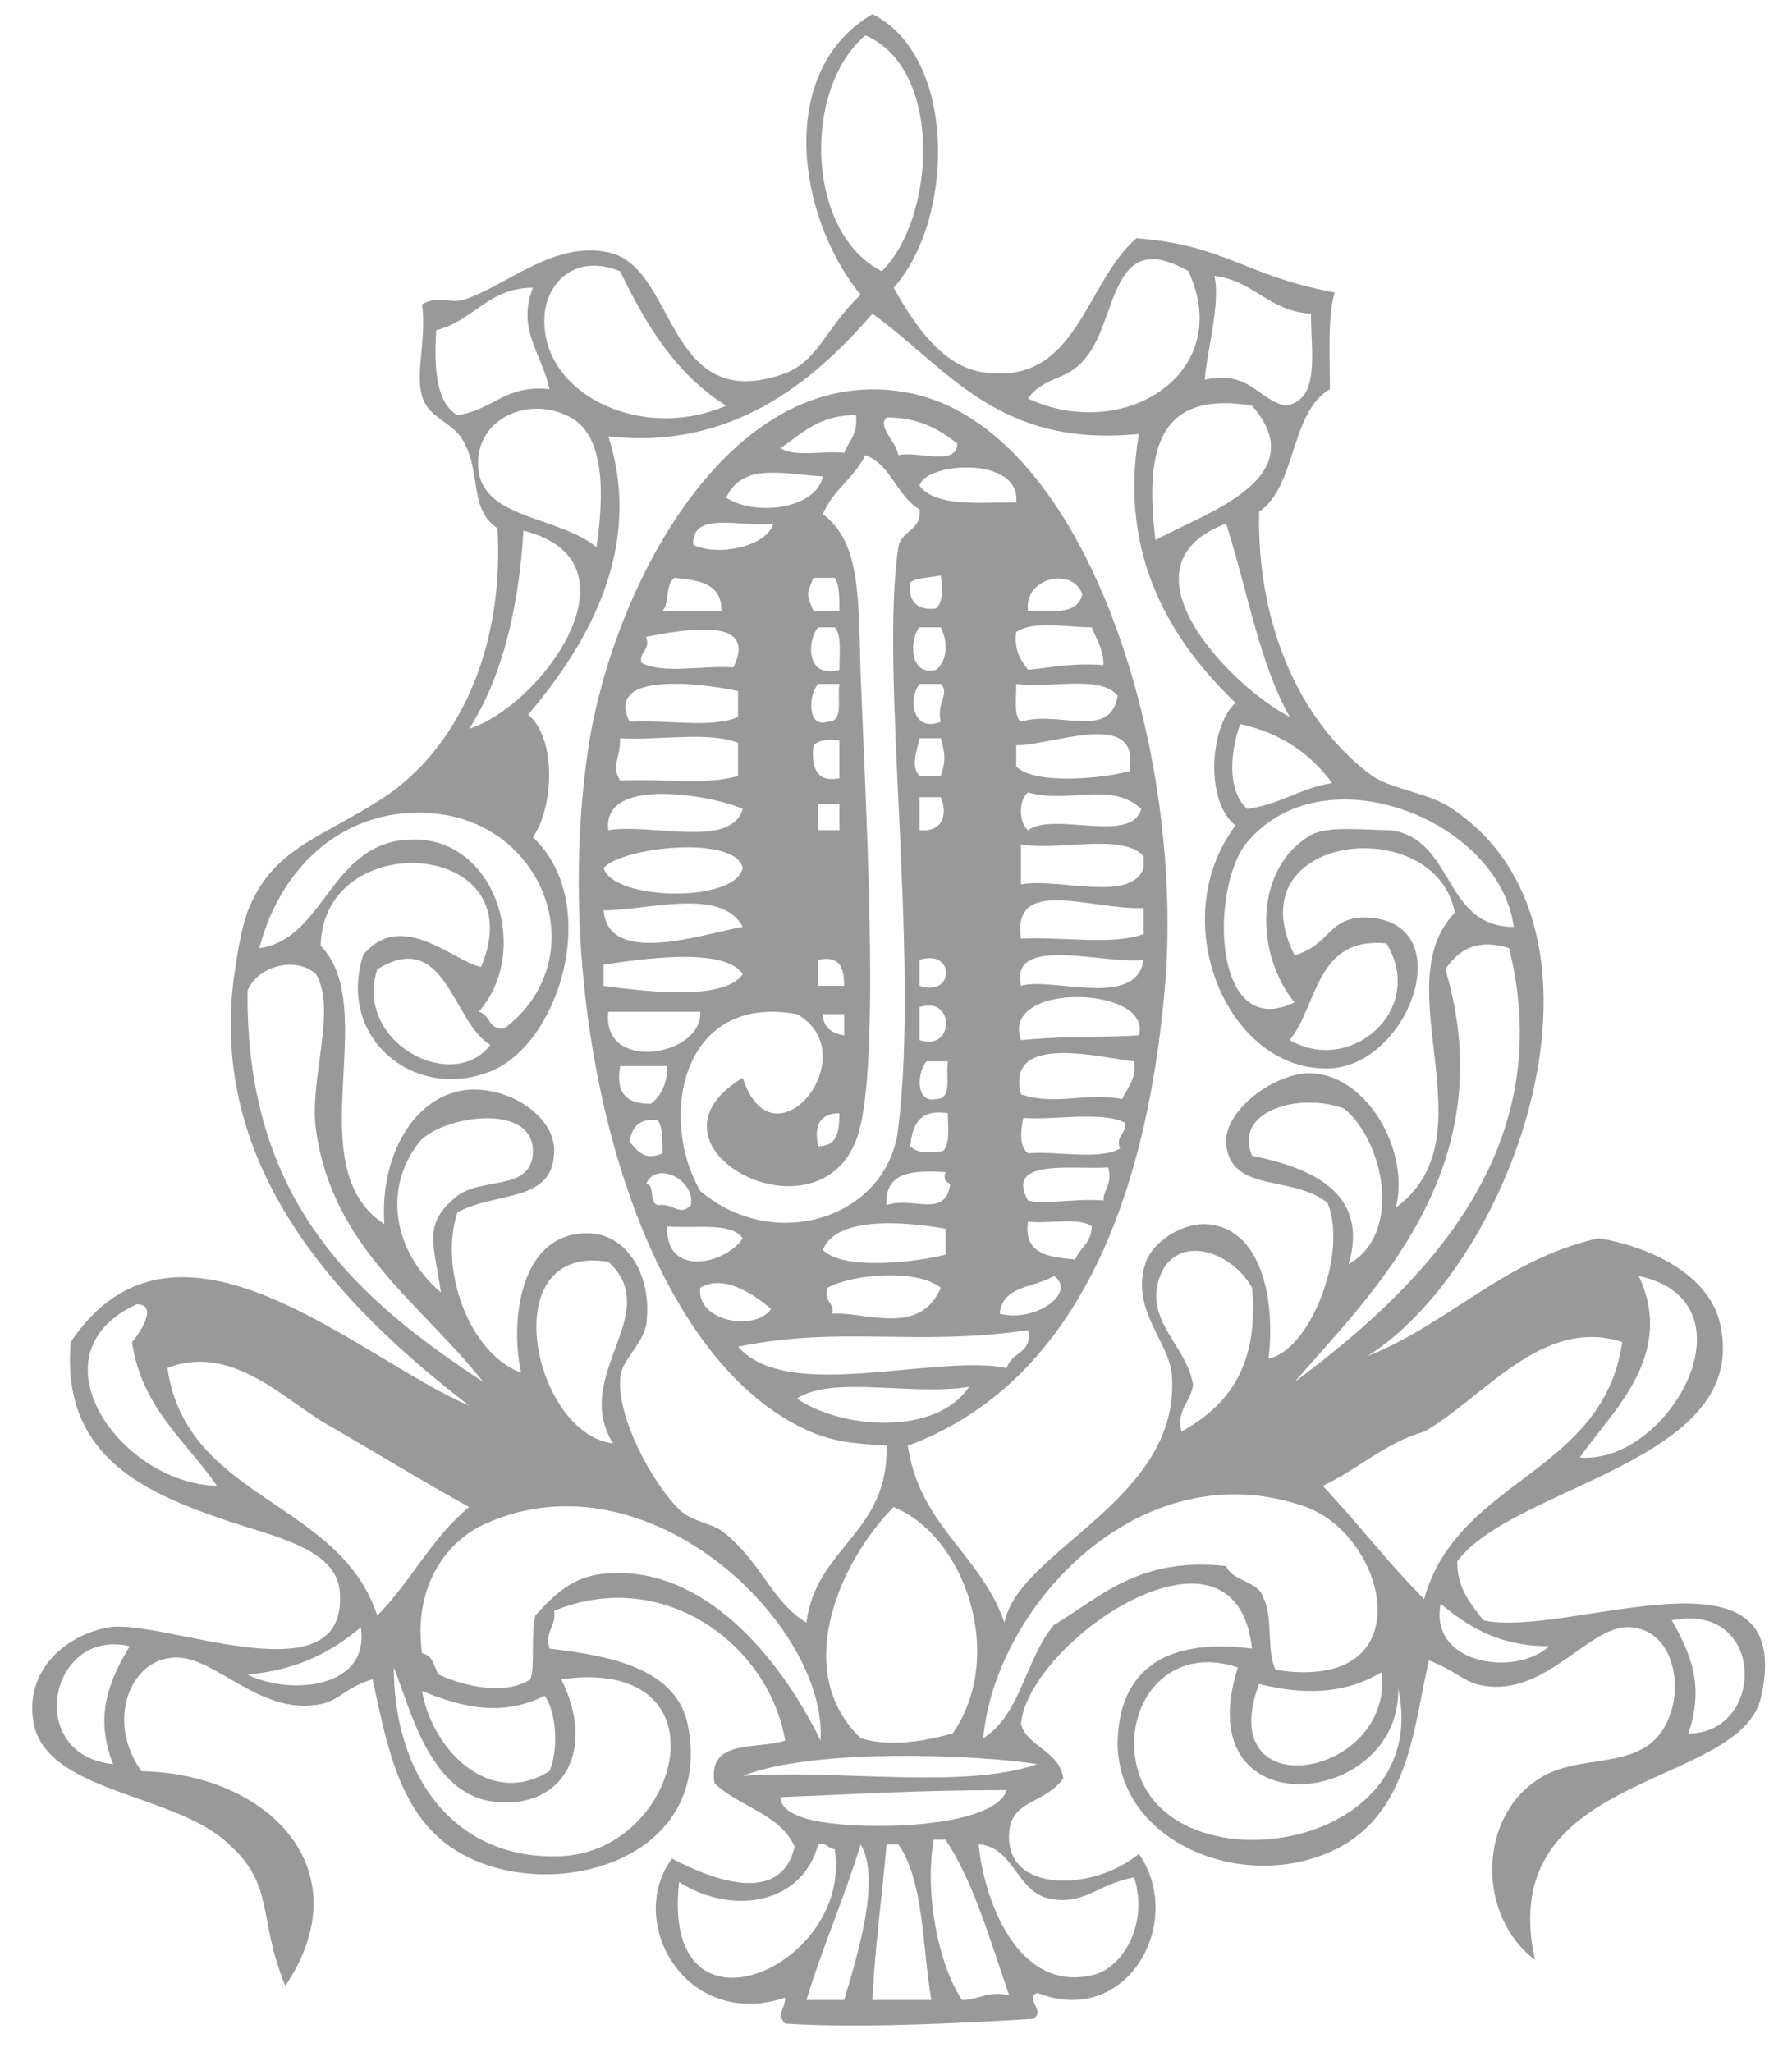 <?xml version="1.0" encoding="utf-8"?>
<!-- Generator: Adobe Illustrator 26.2.1, SVG Export Plug-In . SVG Version: 6.00 Build 0)  -->
<svg version="1.1" id="Layer_1" xmlns="http://www.w3.org/2000/svg" xmlns:xlink="http://www.w3.org/1999/xlink" x="0px" y="0px"
	 viewBox="0 0 76 87" style="enable-background:new 0 0 76 87;" xml:space="preserve">
<style type="text/css">
	.st0{fill-rule:evenodd;clip-rule:evenodd;fill:#999999;}
</style>
<path class="st0" d="M37.9,12.2c0.9,1.6,2.1,3.4,3.9,3.6c3.9,0.5,4.2-3.8,6.4-5.7c3.8,0.3,4.6,1.6,8.4,2.3c-0.3,1.1-0.2,2.7-0.2,4.1
	c-1.7,1-1.4,4.1-3,5.2c-0.1,4.9,1.8,9,4.8,11.2c0.9,0.6,2.4,0.7,3.4,1.4c7.6,5.1,2.7,19.2-3.6,23.2c3.5-1.4,5.8-4.1,9.8-5
	c2.4,0.4,4.9,1.7,5.2,3.9c1,5.6-8.8,6.6-11.2,9.8c0,1.2,0.6,1.8,1.1,2.5c3.6,0.8,13.3-3.7,11.8,3.2c-0.8,4-11.4,3.1-9.6,11.2
	c-2.5-1.9-2.4-6.1,0.2-7.7c1.4-0.9,3.3-0.5,4.6-1.4c1.7-1.2,1.5-4.8-0.7-5c-1.7-0.2-3.5,2.8-6.1,2.5c-1-0.1-1.2-0.6-2.5-1.1
	c-0.6,2.6-0.8,6-3.4,7.7c-3.8,2.4-9.7,0.3-9.8-4.1c0-3,1.8-4.6,5.7-4.1c-0.7-6.3-9.5-0.3-9.8,3.2c0.3,1,1.6,1.1,1.8,2.3
	c-0.8,1.1-2.2,0.9-2.3,2.3c-0.2,2.6,3.6,2.5,5.5,0.9c2,2.9-0.5,7.4-4.3,5.9c-0.6,0.2,0.4,0.8-0.2,1.1c-3.3,0.2-7.5,0.4-10.5,0.2
	c-0.4-0.4,0-0.6,0-1.1c-4.2,1.4-6.8-3.2-4.8-5.9c1.5,0.8,4.6,2.1,5.2-0.5c-0.6-1.4-2.4-1.7-3.4-2.7c-0.3-1.9,1.8-1.4,3-1.8
	c-0.7-4.1-5.2-7.4-9.8-5.5c0.1,0.7-0.4,0.8-0.2,1.6c2.5,0.3,5.5,0.8,5.9,3.4c1,5.7-6,7.5-9.8,5.2c-2.5-1.5-3-4.6-3.6-7.3
	c-1.3,0.4-1.4,1-2.5,1.1c-2.5,0.3-4.4-2.3-6.1-2C5.5,70.5,4.5,73,6,75.1c5.4,0.1,9.4,4.2,6.1,9.1c-1.2-2.9-0.4-4.3-2.5-6.1
	c-2.3-2.1-7.8-2.1-8.2-5.2c-0.3-2.2,1.5-3.6,3.2-3.9c2.3-0.4,10.3,3.2,9.8-1.6c-0.2-1.8-3-2.3-5-3c-3.5-1.2-6.8-2.8-6.4-7.5
	c4.5-6.7,12.2,0.7,16.9,2.7c-5.2-4-11-9.8-10-18c0.1-0.7,0.3-2.3,0.7-3.2c1.1-2.5,3.1-2.9,5.7-4.6c3-2,5.1-6.1,4.8-11.4
	c-1.2-0.8-0.7-2.3-1.4-3.6c-0.4-0.9-1.5-1-1.8-2c-0.3-1,0.2-2.4,0-3.9c0.7-0.4,1.2,0,1.8-0.2c1.8-0.6,3.8-2.5,6.1-2
	c2.9,0.6,2.4,6.8,7.3,5.2c1.6-0.5,1.9-2,3.4-3.4C33.8,9.2,32.9,3,37,0.6C40.6,2.4,40.5,9.3,37.9,12.2 M36.7,1.5
	c-2.7,2.3-2.5,8.4,0.7,10C39.7,9.2,40,2.9,36.7,1.5z M50.4,11.5c-3.3-1.9-3,2-4.3,3.6c-0.8,1.1-1.8,0.8-2.5,1.8
	C47.7,18.8,52.4,15.8,50.4,11.5z M26.3,11.5c-2-0.8-3.1,0.6-3.2,1.8c-0.3,3.3,4,5.5,7.7,3.9C28.7,15.9,27.4,13.8,26.3,11.5z
	 M51.1,16.1c1.9-0.4,2.2,0.8,3.4,1.1c1.5-0.2,1.1-2.2,1.1-3.9c-1.8-0.1-2.4-1.4-4.1-1.6C51.8,12.8,51.1,15.3,51.1,16.1z M18.5,14
	c-0.1,1.6,0,3.1,0.9,3.6c1.5-0.2,2-1.3,3.9-1.1c-0.3-1.5-1.4-2.5-0.7-4.3C20.7,12.2,20.1,13.6,18.5,14z M37,13.3
	c-2.5,2.9-6,5.8-11.2,5.2c1.6,5-1.2,9.2-3.4,11.8c1.2,1,1.1,3.9,0.2,5.2c3,2.8,1.1,9-2,10c-3.1,1.1-6.3-1.5-5.2-5
	c1.6-2,3.9,0.3,5,0.5c2.3-5.4-6.7-6-6.8-0.9c2.6,2.7-1,9.4,2.7,11.8c-0.2-2.8,1.2-5.5,3.6-5.7c1.8-0.1,3.7,1.2,3.6,2.7
	c-0.1,2.1-2.4,1.6-4.1,2.5c-0.8,2.4,0.5,6,2.7,6.8c-0.5-2.3,0-6.1,3-5.9c1.5,0.1,2.6,1.8,2.3,3.9c-0.2,0.9-1.1,1.5-1.1,2.3
	c-0.1,1.6,1.3,4.3,2.5,5.5c0.5,0.5,1.4,0.6,1.8,0.9c1.7,1.3,2.1,3,3.6,3.9c0.4-3.2,3.5-3.8,3.4-7.5c-1.2-0.1-1.9-0.1-3-0.5
	c-7.8-3.1-11.4-18.2-9.6-29.4c1.1-6.6,5.9-15.9,13.2-14.8c7.7,1.1,12.1,15,11.2,25.3c-0.8,9.2-3.9,16.8-10.9,19.4
	c0.5,3.4,3.1,4.6,4.1,7.5c0.6-3.1,7.5-5.2,7.1-10.5c-0.1-1.4-1.8-2.8-1.1-4.8c0.3-0.8,1.4-1.6,2.5-1.6c2.4,0.1,3,3.2,2.7,5.7
	c1.7-0.3,3.4-4.4,2.5-6.6c-1.5-1.2-4.1-0.4-4.3-2.5c-0.1-1.4,2-3,3.6-3c2.4,0.1,4.2,3.3,3.6,5.7c4.1-3-0.5-9.4,2.5-12.5
	c-0.8-4.3-9.4-3.4-6.8,1.8c1.5-0.4,1.4-1.6,3-1.6c4.2,0.1,1.8,6.6-1.8,6.4C52,45.2,49.4,39,52.4,35c-1.3-1-1.1-4.2,0-5.2
	c-2.6-2.5-5-6.1-4.1-11.4C42.3,19,40.2,15.6,37,13.3z M49,22.9c2-1.1,6.8-2.6,4.1-5.7C48.9,16.5,48.6,19.4,49,22.9z M24.2,17.7
	c-1.8-1-4.2,0.1-3.9,2.3c0.3,2,3.4,1.9,5,3.2C25.6,21.1,25.7,18.5,24.2,17.7z M33.1,19c0.6,0.4,1.8,0.1,2.7,0.2
	c0.2-0.5,0.6-0.8,0.5-1.6C34.7,17.6,34,18.4,33.1,19z M38.1,19.3c0.8-0.2,2.5,0.5,2.5-0.5c-0.8-0.6-1.6-1.1-3-1.1
	C37.2,18.1,38,18.7,38.1,19.3z M36.7,19.3c-0.5,1-1.4,1.5-1.8,2.5c1.6,1.2,1.5,3.5,1.6,6.8c0.2,5.3,0.8,15.6,0,19.1
	c-1.2,5.5-10,1-5-2c1.3,4,5.3-1,2.3-2.7c-4.9-0.9-5.9,4.4-4.1,7.5c3.2,2.7,8,1.1,8.4-2.7c0.9-7.4-0.8-19.3,0-24.6
	c0.1-0.7,1-0.7,0.9-1.6C38,21,37.8,19.7,36.7,19.3z M30.8,21.1c1.2,0.8,3.8,0.5,4.1-0.9C33.2,20.1,31.5,19.6,30.8,21.1z M39,20.6
	c0.7,0.9,2.5,0.7,4.1,0.7C43.3,19.3,39.2,19.6,39,20.6z M29.4,23.1c1,0.5,3.1,0.1,3.4-0.9C31.6,22.4,29.3,21.6,29.4,23.1z M52,22.2
	c-4.8,1.8,0.2,6.9,2.7,8.2C53.4,28.1,52.9,25,52,22.2z M19.9,30.9c3.1-1,7.5-7.1,2.3-8.4C22,25.8,21.3,28.7,19.9,30.9z M28.1,25.9
	c0.8,0,1.7,0,2.5,0c0-1.2-1-1.3-2-1.4C28.2,24.8,28.4,25.6,28.1,25.9z M34.5,25.9c0.4,0,0.8,0,1.1,0c0-0.6,0-1.1-0.2-1.4
	c-0.3,0-0.6,0-0.9,0C34.2,25.2,34.2,25.2,34.5,25.9z M38.6,24.7c-0.1,0.8,0.3,1.2,1.1,1.1c0.3-0.3,0.3-0.8,0.2-1.4
	C39.4,24.5,38.8,24.5,38.6,24.7z M43.6,25.9c1,0,2.1,0.2,2.3-0.7C45.5,24,43.4,24.5,43.6,25.9z M27.4,27c0.2,0.6-0.3,0.6-0.2,1.1
	c0.9,0.5,2.6,0.1,3.9,0.2C32.2,26.1,29,26.7,27.4,27z M35.6,28.4c0-0.7,0.1-1.5-0.2-1.8c-0.2,0-0.5,0-0.7,0
	C34.2,27.2,34.2,28.8,35.6,28.4z M39.7,28.4c0.5-0.4,0.5-1.2,0.2-1.8c-0.3,0-0.6,0-0.9,0C38.6,27,38.5,28.7,39.7,28.4z M43.1,26.8
	c-0.1,0.8,0.2,1.2,0.5,1.6c1-0.1,1.9-0.3,3.2-0.2c0-0.7-0.3-1.1-0.5-1.6C45.3,26.6,43.8,26.3,43.1,26.8z M26.7,30.6
	c1.5-0.1,3.5,0.3,4.6-0.2c0-0.4,0-0.8,0-1.1C29.9,29,25.6,28.4,26.7,30.6z M35.1,30.6c0.7,0,0.4-0.9,0.5-1.6c-0.3,0-0.6,0-0.9,0
	C34.3,29.4,34.2,30.9,35.1,30.6z M39.9,30.6c-0.2-0.8,0.4-1.2,0-1.6c-0.3,0-0.6,0-0.9,0C38.5,29.6,38.7,31.1,39.9,30.6z M43.3,30.6
	c1.6-0.5,3.8,0.8,4.1-1.1c-0.7-0.9-2.9-0.3-4.3-0.5C43.1,29.7,43,30.4,43.3,30.6z M52.9,34.3c1.4-0.2,2.3-0.9,3.6-1.1
	c-0.9-1.2-2.1-2.1-3.9-2.5C52.2,31.8,52,33.5,52.9,34.3z M43.1,31.6c0,0.3,0,0.6,0,0.9c0.8,0.8,3.7,0.5,4.8,0.2
	C48.4,30,44.7,31.6,43.1,31.6z M26.3,33.1c1.7-0.1,3.7,0.2,5-0.2c0-0.5,0-0.9,0-1.4c-1.2-0.5-3.4-0.1-5-0.2
	C26.3,32.3,25.9,32.4,26.3,33.1z M34.5,31.6c-0.1,0.9,0.1,1.6,1.1,1.4c0-0.5,0-1.1,0-1.6C35.1,31.3,34.7,31.4,34.5,31.6z M39,32.9
	c0.3,0,0.6,0,0.9,0c0.2-0.6,0.2-0.9,0-1.6c-0.3,0-0.6,0-0.9,0C38.9,31.8,38.6,32.5,39,32.9z M43.6,35.2c1.1-0.8,4.4,0.6,4.8-0.9
	c-1.3-1.2-3-0.2-4.8-0.7C43.2,33.9,43.2,34.9,43.6,35.2z M25.8,35.2c1.9-0.3,5.2,0.8,5.7-0.9C30.5,33.8,25.5,32.8,25.8,35.2z
	 M39,35.2c1,0.1,1.2-0.7,0.9-1.4c-0.3,0-0.6,0-0.9,0C39,34.3,39,34.7,39,35.2z M52.9,35.7c-1.6,1.9-1.5,8.5,2,6.8
	c-1.7-2.1-1.7-5.7,0.7-7.1c0.8-0.4,2.2-0.2,3.4-0.2c2.7,0.4,2.2,4.1,5.2,4.1C63.6,34.8,56.2,31.8,52.9,35.7z M34.7,35.2
	c0.3,0,0.6,0,0.9,0c0-0.4,0-0.8,0-1.1c-0.3,0-0.6,0-0.9,0C34.7,34.4,34.7,34.8,34.7,35.2z M18.5,34.5c-3.8-0.4-6.6,2.2-7.5,5.7
	c2.9-0.4,3-4.8,6.8-4.6c3.3,0.2,4.7,4.8,2.5,7.3c0.5,0.1,0.4,0.8,1.1,0.7C25.2,40.7,23.2,35,18.5,34.5z M25.6,36.8
	c0.4,1.4,5.6,1.5,5.9,0C31.2,35.4,26.4,35.9,25.6,36.8z M43.3,37.5c1.6-0.3,4.7,0.8,5.2-0.7c0-0.2,0-0.3,0-0.5
	c-0.9-1-3.6-0.2-5.2-0.5C43.3,36.4,43.3,36.9,43.3,37.5z M43.3,39.8c1.7-0.1,3.9,0.3,5.2-0.2c0-0.4,0-0.8,0-1.1
	C46.3,38.6,42.9,37.1,43.3,39.8z M25.6,38.6c0.2,2.4,4.2,1,5.9,0.7C30.6,37.6,27.5,38.6,25.6,38.6z M54.7,44.1
	c2.6,1.5,5.8-1.3,4.1-4.1C55.8,39.7,55.9,42.6,54.7,44.1z M61.3,41.1c2.5,8.4-3.1,13.7-6.4,17.5c5.1-3.8,11.3-9.6,9.1-18.4
	C62.7,39.8,61.9,40.2,61.3,41.1z M43.3,41.8c1.3-0.4,4.9,1,5.2-1.1C46.8,40.9,42.8,39.6,43.3,41.8z M16,41.1c-1,3.1,3.2,5.3,4.8,3.2
	C19.2,43.4,18.9,39.3,16,41.1z M25.6,40.9c0,0.3,0,0.6,0,0.9c1.5,0.2,5.1,0.7,5.9-0.5C30.7,40.1,27,40.7,25.6,40.9z M34.7,41.8
	c0.4,0,0.8,0,1.1,0c0-0.8-0.2-1.3-1.1-1.1C34.7,41,34.7,41.4,34.7,41.8z M39,41.8c1.5,0.5,1.5-1.6,0-1.1C39,41,39,41.4,39,41.8z
	 M10.5,42c-0.1,9,4.7,13.1,10,16.6c-2.7-3.4-6.4-5.7-7.1-10.7c-0.3-2.1,0.9-5.1,0-6.6C12.5,40.5,10.9,41,10.5,42z M43.3,44.1
	c2.2-0.2,3.5-0.1,5-0.2C48.9,41.8,42.4,41.6,43.3,44.1z M39,44.1c1.5,0.5,1.5-1.9,0-1.4C39,43.2,39,43.6,39,44.1z M29.7,42.9
	c-1.3,0-2.6,0-3.9,0C25.5,45.5,29.8,44.8,29.7,42.9z M35.8,43.9c0-0.3,0-0.6,0-0.9c-0.3,0-0.6,0-0.9,0
	C34.9,43.5,35.2,43.8,35.8,43.9z M43.3,46.4c1.5,0.5,2.7-0.1,4.3,0.2c0.2-0.5,0.6-0.8,0.5-1.6C46.9,44.9,42.6,43.7,43.3,46.4z
	 M39.7,46.6c0.7,0,0.4-0.9,0.5-1.6c-0.3,0-0.6,0-0.9,0C38.9,45.4,38.8,46.8,39.7,46.6z M27.6,46.8c0.4-0.3,0.7-0.8,0.7-1.6
	c-0.7,0-1.4,0-2,0C26.1,46.4,26.6,46.8,27.6,46.8z M57,47c-1.9-0.7-4.7,0.1-3.9,2c2.4,0.5,5,1.5,4.1,4.6C59.5,52.3,58.7,48.4,57,47z
	 M19.4,50.7c1.1-0.8,3.1-0.2,3.2-1.8c0.1-2.2-3.8-1.6-4.8-0.5c-1.6,2-1.1,4.7,0.9,6.4C18.4,52.7,17.9,51.9,19.4,50.7z M34.7,48.6
	c0.8,0,0.9-0.6,0.9-1.4C34.8,47.2,34.5,47.7,34.7,48.6z M38.6,48.6c0.3,0.3,0.8,0.3,1.4,0.2c0.3-0.3,0.2-1,0.2-1.6
	C38.9,47,38.7,47.8,38.6,48.6z M43.6,48.9c1.3-0.1,3,0.3,3.9-0.2c-0.2-0.6,0.3-0.6,0.2-1.1c-1-0.5-2.9-0.1-4.3-0.2
	C43.3,47.9,43.2,48.6,43.6,48.9z M26.7,48.4c0.4,0.5,0.7,0.8,1.4,0.5c0-0.6,0-1.1-0.2-1.4C27.1,47.4,26.8,47.8,26.7,48.4z
	 M43.6,50.9c0.7,0.2,1.9-0.1,3.2,0c0-0.5,0.4-0.7,0.2-1.4C45.5,49.6,42.6,49.1,43.6,50.9z M27.4,50.2c0.4,0,0.1,0.8,0.5,0.9
	c0.7-0.1,0.9,0.5,1.4,0C29.5,50,27.8,49.2,27.4,50.2z M37.6,51.1c1.1-0.4,2.5,0.6,2.7-0.9c-0.2-0.1-0.3-0.2-0.2-0.5
	C38.7,49.6,37.5,49.7,37.6,51.1z M34.9,53c0.9,0.9,4,0.5,5.2,0.2c0-0.4,0-0.8,0-1.1C39,51.9,35.5,51.4,34.9,53z M45.6,53.4
	c0.2-0.5,0.7-0.7,0.7-1.4c-0.5-0.4-1.8-0.1-2.7-0.2C43.4,53.2,44.5,53.3,45.6,53.4z M31.5,52.5c-0.5-0.7-2-0.4-3.2-0.5
	C28.2,54.2,30.8,53.6,31.5,52.5z M53.1,54.6c-0.9-1.6-3.2-2.3-3.9-0.5c-0.7,1.9,1.1,2.9,1.4,4.6c-0.1,0.8-0.7,1-0.5,2
	C52.1,59.6,53.4,57.9,53.1,54.6z M26,61.2c-1.8-2.9,2.2-5.5-0.2-7.7C20.9,52.7,22.6,60.8,26,61.2z M35.1,54.6
	c-0.2,0.6,0.3,0.6,0.2,1.1c1.4-0.1,3.7,1,4.6-1.1C38.9,53.8,36.2,54,35.1,54.6z M42.4,55.7c1.5,0.4,3.3-0.9,2.3-1.6
	C43.9,54.6,42.5,54.5,42.4,55.7z M67,61.8c3.8,0.3,7.6-6.6,2.5-7.7C71.1,57.5,68.3,59.9,67,61.8z M29.7,54.6c-0.2,1.4,2.3,1.9,3,0.9
	C32,54.9,30.7,54,29.7,54.6z M9.2,63c-1.3-1.9-3.2-3.3-3.6-6.1c0.2-0.2,1.2-1.6,0.2-1.6C1.2,57.4,5.1,62.9,9.2,63z M31.3,57.1
	c2.1,2.4,8.3,0.3,11.4,0.9c0.2-0.7,1.1-0.6,0.9-1.6C38.8,57.1,35.7,56.2,31.3,57.1z M60.4,60.7c-1.7,0.5-2.8,1.6-4.3,2.3
	c1.5,1.6,2.8,3.3,4.3,4.8c1.4-5.1,7.6-5.3,8.4-10.9C65.4,55.8,62.9,59.3,60.4,60.7z M13.7,60.3c-1.9-1.2-4-3.3-6.6-2.3
	c0.8,5.6,7.3,5.6,8.9,10.5c1.4-1.4,2.3-3.3,3.9-4.6C17.9,62.8,15.8,61.5,13.7,60.3z M33.8,59.3c1.9,1.3,5.9,1.6,7.3-0.5
	C38.7,59.2,35.3,58.3,33.8,59.3z M55.4,63.9c-7-2.5-13.2,4.2-13.7,9.8c1.6-1,1.8-3.4,3-4.8c2-1.2,3.6-2.9,7.3-2.5
	c0.3,0.7,1.4,0.6,1.6,1.4c0.4,0.8,0.1,2.2,0.5,3C60.4,71.8,58.9,65.2,55.4,63.9z M37.9,63.9c-2.2,2.2-4.4,6.9-1.4,9.8
	c1.3,0.4,2.8,0.1,3.9-0.2C42.7,70.2,40.9,65.1,37.9,63.9z M20.6,64.6c-1.6,0.7-3.1,2.6-2.7,5.5c0.5,0.1,0.5,0.6,0.7,0.9
	c1.1,0.5,2.8,0.9,3.9,0.2c0.2-0.7,0-1.6,0.2-2.7c1-1.1,1.8-1.8,3.4-1.8c4.1-0.1,7.2,4,8.7,7.1C35.1,68.9,27.5,61.5,20.6,64.6z
	 M65.7,69.8c-2.1,0-3.4-0.8-4.6-1.8C60.6,70.6,64.3,71.1,65.7,69.8z M71.6,73.5c3.3,0,3.3-5.6-0.7-4.8
	C71.7,70.1,72.3,71.5,71.6,73.5z M10.5,71c1.8,0.9,5.2,0.6,4.8-2C14.1,70,12.7,70.8,10.5,71z M4.8,74.8c-0.8-2-0.2-3.5,0.7-5
	C2.1,69,1,74.4,4.8,74.8z M21,76.4c-2.8-0.3-3.6-4-4.3-5.7c0,4.5,2.5,8.2,7.1,8c5.1-0.2,7.2-8.5,0-7.5C25.3,74.2,23.9,76.7,21,76.4z
	 M48.1,73.9c0,6.4,12.8,5.1,11.2-2.3c0.1,5.1-9,6-6.8-0.9C49.8,69.8,48.1,71.8,48.1,73.9z M53.4,71.4c-2,5.3,5.7,4,5.2-0.5
	C57.1,71.8,55.4,71.9,53.4,71.4z M23.3,75.1c0.4-0.9,0.3-2.5-0.2-3.2c-1.8,0.9-3.5,0.5-5.2-0.2C18.3,74.1,20.7,76.7,23.3,75.1z
	 M31.5,75.3c4-0.3,9.3,0.6,12.5-0.5C41.5,74.4,34.5,74.1,31.5,75.3z M33.1,76.2c0,0.7,1.2,1,2.1,1.1c2.3,0.3,7,0.1,7.5-1.4
	C38.8,75.9,35.7,76.1,33.1,76.2z M40.8,84.8c0.7,0,1.1-0.4,2-0.2c-0.8-2.3-1.5-4.8-2.7-6.6c-0.2,0-0.3,0-0.5,0
	C39.2,80.3,39.8,83.3,40.8,84.8z M28.8,79.8c-0.8,7.2,7.4,3.6,6.6-1.4c-0.3,0-0.3-0.3-0.7-0.2C34,80.8,31,81.2,28.8,79.8z
	 M34.2,84.8c0.5,0,1.1,0,1.6,0c0.5-1.7,1.6-5.1,0.7-6.6C35.8,80.5,34.9,82.5,34.2,84.8z M37,84.8c0.8,0,1.7,0,2.5,0
	c-0.4-2.3-0.3-5-1.4-6.6c-0.2,0-0.3,0-0.5,0C37.4,80.5,37.1,82.6,37,84.8z M46.5,83.7c1.2-0.4,2.2-2.2,1.6-4.1
	c-1.6,0.3-2.1,1.2-3.6,0.9c-1.4-0.3-1.5-2.2-3-2.3C41.8,81,43.4,84.6,46.5,83.7z"/>
</svg>
